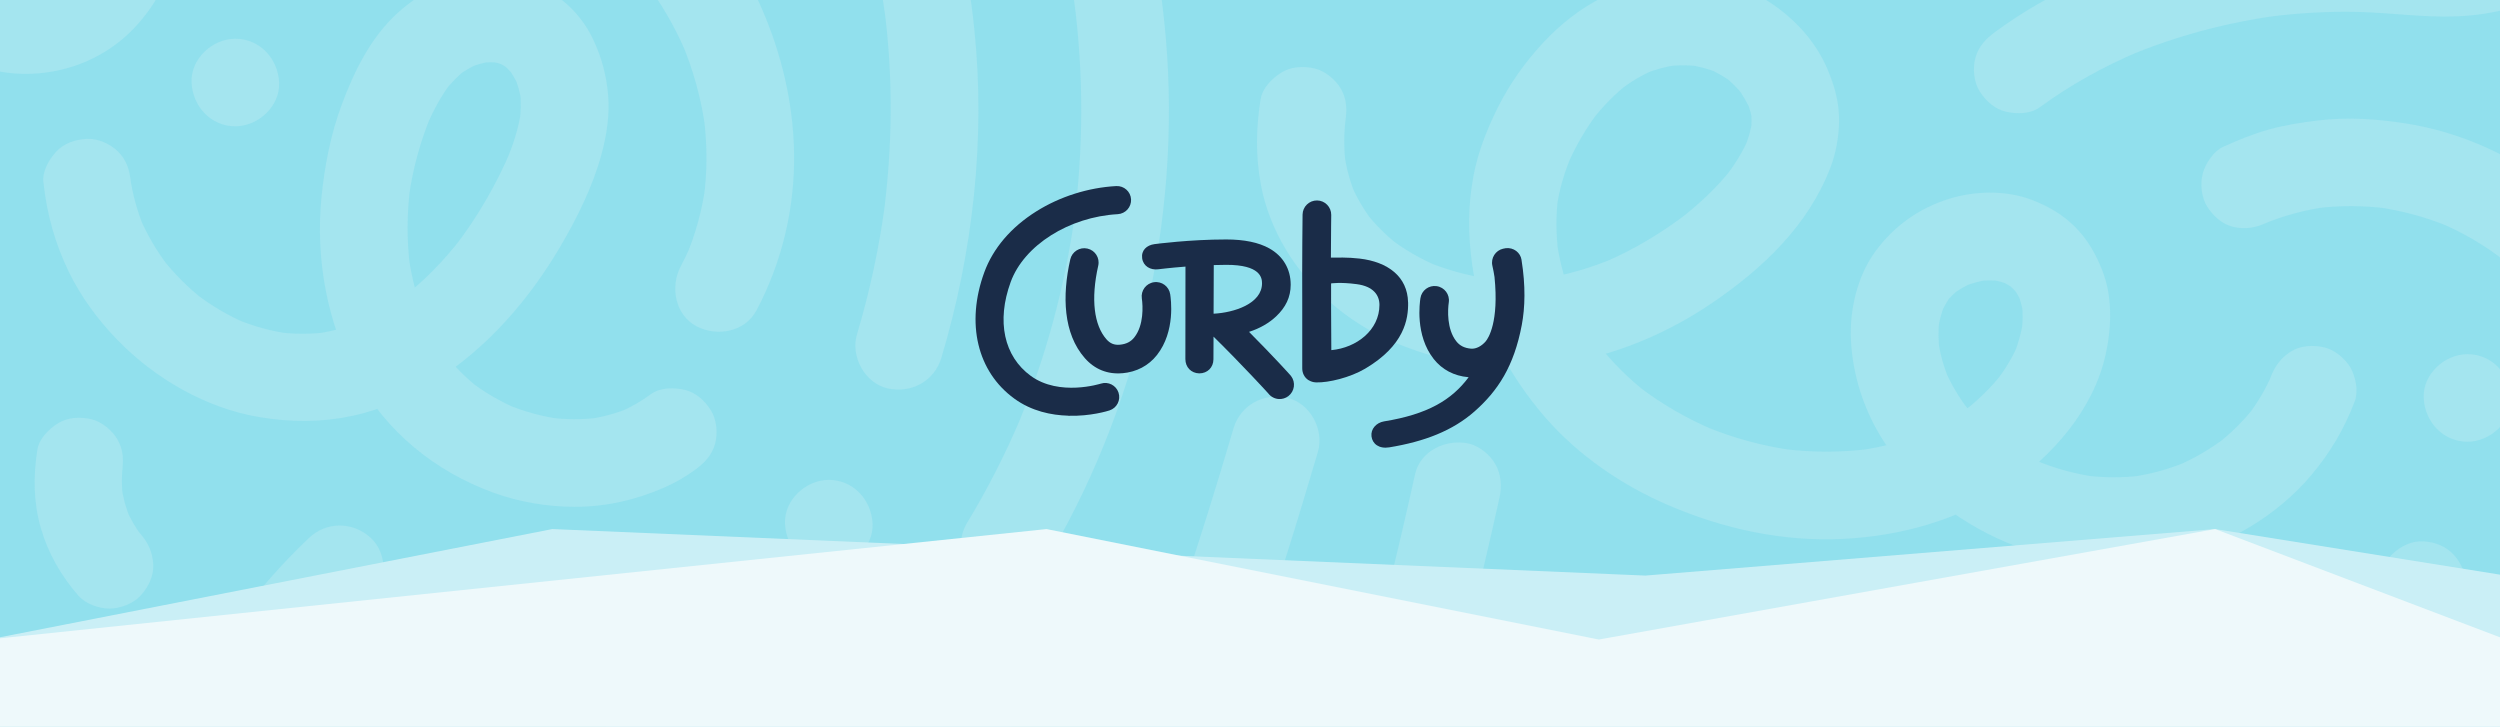 <svg width="430" height="125" viewBox="0 0 430 125" fill="none" xmlns="http://www.w3.org/2000/svg">
    <rect width="430" height="125" fill="#1E1E1E" />
    <path
        d="M-80 -78C-80 -79.105 -79.105 -80 -78 -80H4358C4359.1 -80 4360 -79.105 4360 -78V1330C4360 1331.1 4359.1 1332 4358 1332H-78C-79.105 1332 -80 1331.1 -80 1330V-78Z"
        fill="#444444" />
    <path
        d="M-78 -79H4358V-81H-78V-79ZM4359 -78V1330H4361V-78H4359ZM4358 1331H-78V1333H4358V1331ZM-79 1330V-78H-81V1330H-79ZM-78 1331C-78.552 1331 -79 1330.55 -79 1330H-81C-81 1331.66 -79.657 1333 -78 1333V1331ZM4359 1330C4359 1330.55 4358.55 1331 4358 1331V1333C4359.66 1333 4361 1331.66 4361 1330H4359ZM4358 -79C4358.55 -79 4359 -78.552 4359 -78H4361C4361 -79.657 4359.66 -81 4358 -81V-79ZM-78 -81C-79.657 -81 -81 -79.657 -81 -78H-79C-79 -78.552 -78.552 -79 -78 -79V-81Z"
        fill="white" fill-opacity="0.1" />
    <g clip-path="url(#clip0_78_326)">
        <rect width="430" height="1189" rx="30" fill="white" />
        <g clip-path="url(#clip1_78_326)">
            <rect width="430" height="125" fill="#91E0ED" />
            <path
                d="M216.819 17.048C216.029 22.1 215.94 26.836 216.892 31.881C217.62 35.748 219.154 39.578 221.18 42.94C225.316 49.813 231.801 55.363 239.132 58.584C247.217 62.134 256.109 63.869 264.951 63.03C275.569 62.022 285.693 58.093 294.496 52.106C303.177 46.201 311.041 38.778 314.849 28.779C315.784 26.329 316.268 23.612 316.321 20.997C316.39 17.697 315.547 14.716 314.256 11.733C312.257 7.119 308.772 3.325 304.623 0.539C300.43 -2.277 295.27 -3.66 290.257 -3.838C285.199 -4.016 280.285 -2.695 275.767 -0.509C271.894 1.365 268.35 4.201 265.426 7.339C262.373 10.613 259.698 14.364 257.686 18.365C255.819 22.08 254.238 26.059 253.454 30.159C252.46 35.372 252.489 40.381 253.224 45.611C254.59 55.33 259.349 64.353 265.719 71.721C271.406 78.301 278.964 83.455 286.928 86.883C296.393 90.96 306.579 93.197 316.93 92.696C326.846 92.215 336.809 89.505 345.078 83.873C352.995 78.479 360.059 70.535 362.177 60.952C363.215 56.258 363.379 51.012 361.581 46.474C360.471 43.671 359.075 41.185 356.914 39.028C354.744 36.857 352.221 35.408 349.376 34.341C344.966 32.685 339.657 32.813 335.198 34.21C330.047 35.82 325.812 38.85 322.614 43.171C319.426 47.475 318.069 53.416 318.369 58.702C318.692 64.403 320.428 69.962 323.355 74.866C328.358 83.241 336.242 89.554 345.164 93.318C354.322 97.181 364.41 98.202 374.119 95.907C383.024 93.802 391.682 88.708 397.584 81.68C400.834 77.807 403.232 73.74 405.027 69.013C405.682 67.288 405.165 64.742 404.266 63.207C403.35 61.643 401.559 60.154 399.764 59.746C397.834 59.308 395.67 59.4 393.958 60.507C392.222 61.627 391.228 63.082 390.496 65.009C390.358 65.374 390.213 65.737 390.065 66.099C390.319 65.499 390.572 64.9 390.826 64.297C389.749 66.833 388.349 69.201 386.683 71.395C387.075 70.888 387.47 70.377 387.862 69.87C385.965 72.317 383.765 74.494 381.321 76.394C381.828 76.002 382.339 75.607 382.846 75.215C380.261 77.191 377.452 78.831 374.461 80.115C375.061 79.862 375.66 79.608 376.263 79.355C373.121 80.678 369.834 81.588 366.455 82.052C367.124 81.963 367.789 81.874 368.457 81.782C365.115 82.213 361.752 82.19 358.41 81.746C359.078 81.835 359.743 81.923 360.412 82.016C356.855 81.512 353.394 80.55 350.077 79.167C350.677 79.421 351.276 79.674 351.879 79.928C348.595 78.531 345.506 76.74 342.671 74.569C343.178 74.961 343.688 75.356 344.196 75.748C341.67 73.782 339.394 71.54 337.428 69.013L338.607 70.538C336.973 68.398 335.59 66.096 334.523 63.622C334.777 64.222 335.03 64.821 335.284 65.424C334.358 63.211 333.696 60.915 333.357 58.541C333.446 59.209 333.535 59.874 333.627 60.543C333.383 58.666 333.351 56.789 333.575 54.911C333.486 55.58 333.397 56.245 333.304 56.914C333.525 55.28 333.937 53.709 334.569 52.185L333.808 53.986C334.342 52.774 334.987 51.625 335.798 50.574L334.618 52.099C335.396 51.131 336.278 50.278 337.26 49.517C336.753 49.909 336.242 50.304 335.735 50.696C336.897 49.827 338.146 49.115 339.479 48.549C338.88 48.802 338.281 49.056 337.678 49.309C339.114 48.723 340.602 48.318 342.14 48.101C341.472 48.19 340.807 48.279 340.138 48.371C341.485 48.203 342.822 48.19 344.169 48.345C343.501 48.256 342.835 48.167 342.167 48.075C343.405 48.242 344.597 48.552 345.753 49.03C345.154 48.776 344.554 48.522 343.952 48.269C344.857 48.667 345.701 49.151 346.498 49.738L344.973 48.559C345.878 49.26 346.679 50.054 347.38 50.959C346.988 50.452 346.593 49.942 346.201 49.435C346.804 50.248 347.301 51.111 347.716 52.036L346.955 50.235C347.492 51.51 347.835 52.827 348.026 54.194C347.937 53.525 347.848 52.86 347.756 52.191C347.96 53.881 347.924 55.57 347.696 57.256C347.785 56.588 347.874 55.922 347.966 55.254C347.67 57.256 347.12 59.193 346.346 61.06L347.107 59.259C346.125 61.541 344.811 63.649 343.303 65.618L344.482 64.093C342.588 66.524 340.398 68.681 337.974 70.578C338.482 70.186 338.992 69.791 339.499 69.399C336.588 71.642 333.4 73.476 330.024 74.925C330.624 74.671 331.223 74.418 331.826 74.164C327.969 75.788 323.928 76.888 319.782 77.458C320.451 77.369 321.116 77.28 321.784 77.188C316.703 77.853 311.572 77.846 306.49 77.188C307.159 77.276 307.824 77.365 308.492 77.458C303.177 76.736 297.99 75.31 293.043 73.239C293.643 73.493 294.242 73.746 294.845 74C290.201 72.027 285.805 69.511 281.803 66.438C282.31 66.83 282.821 67.225 283.328 67.617C280.114 65.121 277.229 62.249 274.729 59.035C275.121 59.542 275.516 60.052 275.908 60.56C273.53 57.461 271.541 54.095 269.997 50.505C270.25 51.104 270.504 51.704 270.757 52.306C269.312 48.878 268.294 45.298 267.777 41.61C267.866 42.278 267.955 42.944 268.047 43.612C267.622 40.381 267.589 37.127 267.998 33.893C267.909 34.562 267.82 35.227 267.728 35.896C268.152 32.741 269.065 29.678 270.293 26.744C270.04 27.343 269.786 27.942 269.532 28.545C270.962 25.186 272.799 22.024 275.026 19.129L273.847 20.654C275.688 18.296 277.769 16.152 280.13 14.315L278.605 15.494C280.479 14.064 282.498 12.852 284.672 11.934C284.072 12.187 283.473 12.441 282.87 12.694C284.744 11.927 286.684 11.407 288.693 11.136C288.024 11.225 287.359 11.314 286.691 11.407C288.571 11.179 290.452 11.173 292.329 11.407C291.66 11.318 290.995 11.229 290.326 11.136C292.141 11.39 293.9 11.858 295.592 12.559L293.791 11.799C295.276 12.441 296.669 13.241 297.964 14.213L296.439 13.034C297.733 14.035 298.886 15.181 299.897 16.465L298.718 14.94C299.752 16.297 300.595 17.766 301.264 19.337C301.01 18.738 300.756 18.138 300.503 17.535C300.941 18.609 301.247 19.706 301.418 20.852L301.148 18.849C301.303 20.078 301.297 21.296 301.155 22.525C301.244 21.856 301.333 21.191 301.425 20.523C301.198 22.195 300.733 23.803 300.098 25.364L300.859 23.562C299.831 25.996 298.438 28.235 296.837 30.337C297.229 29.829 297.624 29.319 298.016 28.812C295.349 32.25 292.164 35.181 288.729 37.839C289.236 37.447 289.747 37.052 290.254 36.66C285.805 40.068 280.983 42.963 275.823 45.16C276.422 44.906 277.021 44.653 277.624 44.399C273.484 46.135 269.17 47.393 264.721 48.015C265.389 47.926 266.055 47.837 266.723 47.745C262.623 48.285 258.477 48.259 254.376 47.709C255.045 47.798 255.71 47.887 256.379 47.979C252.621 47.452 248.949 46.477 245.448 45.012L247.25 45.773C244.342 44.531 241.592 42.96 239.082 41.033L240.607 42.212C238.466 40.543 236.536 38.639 234.873 36.492C235.265 36.999 235.66 37.51 236.052 38.017C234.574 36.074 233.342 33.972 232.387 31.726C232.64 32.326 232.894 32.925 233.148 33.528C232.183 31.206 231.537 28.782 231.195 26.292C231.284 26.961 231.372 27.626 231.465 28.295C231.109 25.509 231.149 22.706 231.511 19.92C231.422 20.588 231.333 21.254 231.241 21.922C231.28 21.629 231.326 21.333 231.372 21.04C231.699 18.968 231.712 17.114 230.612 15.233C229.696 13.669 227.905 12.181 226.11 11.772C224.18 11.334 222.016 11.426 220.304 12.533C218.762 13.527 217.139 15.141 216.842 17.035L216.819 17.048Z"
                fill="#CAEFF6" fill-opacity="0.34" />
            <path
                d="M210.651 -17.324C213.701 -6.035 226.156 0.792 237.347 -2.478C248.337 -5.689 254.594 -17.561 251.916 -28.541C250.141 -35.807 244.18 -41.899 236.902 -43.678C230.78 -45.176 223.706 -44.119 218.591 -40.302C216.474 -38.721 214.959 -37.236 213.394 -35.102C212.271 -33.567 211.51 -31.825 210.865 -30.037C209.416 -26.015 209.633 -21.408 210.648 -17.324C211.599 -13.498 216.111 -10.83 219.915 -12.062C223.88 -13.346 226.199 -17.229 225.178 -21.329C225.003 -22.031 224.865 -22.739 224.763 -23.457C224.852 -22.788 224.941 -22.123 225.033 -21.454C224.872 -22.752 224.852 -24.053 225.016 -25.35C224.928 -24.682 224.839 -24.016 224.746 -23.348C224.901 -24.454 225.181 -25.525 225.599 -26.562C225.346 -25.963 225.092 -25.363 224.839 -24.761C225.273 -25.792 225.833 -26.75 226.512 -27.636C226.12 -27.129 225.725 -26.618 225.333 -26.111C226.011 -26.971 226.782 -27.735 227.641 -28.41C227.134 -28.018 226.624 -27.623 226.116 -27.231C227.127 -28.005 228.227 -28.637 229.4 -29.134C228.8 -28.881 228.201 -28.627 227.598 -28.373C228.84 -28.881 230.128 -29.23 231.458 -29.414C230.79 -29.325 230.124 -29.236 229.456 -29.144C230.786 -29.312 232.123 -29.315 233.454 -29.144C232.785 -29.233 232.12 -29.322 231.452 -29.414C232.664 -29.24 233.836 -28.924 234.966 -28.453L233.164 -29.213C234.192 -28.769 235.15 -28.209 236.039 -27.527L234.514 -28.706C235.381 -28.021 236.151 -27.237 236.83 -26.365L235.651 -27.889C236.372 -26.928 236.961 -25.894 237.439 -24.79L236.678 -26.592C237.152 -25.452 237.472 -24.287 237.64 -23.065C237.551 -23.733 237.462 -24.398 237.37 -25.067C237.508 -23.865 237.501 -22.676 237.36 -21.477C237.449 -22.146 237.538 -22.811 237.63 -23.48C237.439 -22.08 237.073 -20.736 236.537 -19.432C236.79 -20.032 237.044 -20.631 237.297 -21.234C236.78 -20.048 236.138 -18.948 235.348 -17.924L236.527 -19.449C235.838 -18.596 235.074 -17.845 234.208 -17.173C234.715 -17.565 235.226 -17.96 235.733 -18.352C234.877 -17.723 233.974 -17.206 232.999 -16.778L234.801 -17.538C233.635 -17.061 232.44 -16.741 231.191 -16.57C231.86 -16.659 232.525 -16.748 233.194 -16.84C231.942 -16.695 230.704 -16.705 229.453 -16.863L231.455 -16.593C230.203 -16.781 229.001 -17.114 227.829 -17.598C228.428 -17.344 229.028 -17.091 229.63 -16.837C228.57 -17.305 227.585 -17.881 226.657 -18.573L228.181 -17.393C227.174 -18.177 226.278 -19.06 225.491 -20.064L226.67 -18.54C226.024 -19.402 225.484 -20.311 225.043 -21.293C225.296 -20.694 225.55 -20.094 225.804 -19.491C225.55 -20.094 225.342 -20.703 225.171 -21.332C224.144 -25.136 219.76 -27.843 215.904 -26.595C212.001 -25.334 209.541 -21.405 210.641 -17.328L210.651 -17.324Z"
                fill="#CAEFF6" fill-opacity="0.34" />
            <path
                d="M254.587 222.358C258.325 208.144 262.149 193.949 266.137 179.805C270.168 165.518 274.367 151.278 278.849 137.126C281.323 129.321 283.882 121.546 286.556 113.81C287.168 112.031 286.724 109.587 285.795 108.003C284.88 106.439 283.088 104.95 281.293 104.542C277.097 103.587 273.402 105.81 272.026 109.805C267.227 123.693 262.791 137.706 258.579 151.782C254.321 166.006 250.293 180.295 246.397 194.621C244.246 202.522 242.139 210.433 240.057 218.353C239.056 222.16 241.322 226.712 245.32 227.621C249.265 228.52 253.517 226.435 254.587 222.358Z"
                fill="#CAEFF6" fill-opacity="0.34" />
            <path
                d="M228.478 186.019C233.2 173.231 237.584 160.318 241.615 147.296C245.626 134.337 249.292 121.272 252.605 108.119C254.492 100.63 256.26 93.111 257.92 85.569C258.355 83.597 258.2 81.538 257.159 79.763C256.244 78.199 254.452 76.71 252.657 76.302C248.847 75.436 244.296 77.448 243.39 81.564C240.459 94.879 237.179 108.115 233.543 121.252C229.923 134.327 225.955 147.303 221.644 160.163C219.19 167.484 216.622 174.769 213.947 182.014C213.305 183.757 213.799 186.269 214.708 187.821C215.624 189.385 217.415 190.873 219.21 191.282C221.14 191.72 223.304 191.628 225.016 190.521C226.745 189.408 227.766 187.949 228.478 186.019Z"
                fill="#CAEFF6" fill-opacity="0.34" />
            <path
                d="M199.948 153.721C207.812 134.617 215.044 115.285 221.259 95.578C223.133 89.636 224.934 83.672 226.69 77.695C227.799 73.914 225.346 69.32 221.427 68.427C217.386 67.508 213.348 69.642 212.159 73.69C206.33 93.513 199.869 113.115 192.38 132.374C190.12 138.18 187.792 143.96 185.421 149.72C184.729 151.4 185.305 154.034 186.182 155.526C187.097 157.09 188.889 158.579 190.684 158.987C192.613 159.425 194.777 159.333 196.49 158.227C196.997 157.835 197.507 157.44 198.014 157.048C198.95 156.109 199.595 154.999 199.951 153.721H199.948Z"
                fill="#CAEFF6" fill-opacity="0.34" />
            <path
                d="M307.304 134.594C306.958 142.419 310.399 150.286 315.906 155.77C321.383 161.22 329.27 164.57 337.059 163.835C344.746 163.114 352.373 159.712 357.306 153.603C359.76 150.563 361.561 147.362 362.747 143.617C363.508 141.213 363.909 138.621 363.979 136.105C364.239 126.693 358.647 118.308 350.739 113.589C343.418 109.219 334.049 107.69 325.789 109.976C316.614 112.515 309.54 120.106 307.913 129.542C307.626 131.211 307.402 132.901 307.307 134.594C307.083 138.536 310.933 142.303 314.842 142.129C319.114 141.938 322.14 138.816 322.377 134.594C322.417 133.879 322.483 133.168 322.575 132.456C322.486 133.125 322.397 133.79 322.305 134.459C322.558 132.611 323.01 130.803 323.721 129.077C323.467 129.677 323.214 130.276 322.96 130.879C323.536 129.512 324.264 128.228 325.16 127.045L323.981 128.57C324.831 127.47 325.806 126.489 326.902 125.632L325.377 126.812C326.58 125.886 327.894 125.135 329.29 124.542C328.691 124.796 328.091 125.05 327.488 125.303C329.152 124.615 330.894 124.167 332.675 123.927C332.007 124.015 331.342 124.104 330.673 124.197C332.827 123.92 335.001 123.946 337.151 124.233C336.483 124.144 335.817 124.055 335.149 123.963C337.434 124.282 339.667 124.891 341.798 125.781C341.199 125.527 340.599 125.274 339.997 125.02C341.946 125.847 343.787 126.9 345.463 128.191C344.956 127.8 344.446 127.404 343.939 127.012C345.276 128.06 346.488 129.249 347.535 130.589L346.356 129.064C347.288 130.276 348.065 131.587 348.661 132.993C348.408 132.394 348.154 131.794 347.901 131.192C348.457 132.542 348.836 133.945 349.033 135.391C348.945 134.722 348.856 134.057 348.763 133.388C348.961 134.943 348.945 136.507 348.74 138.062C348.829 137.393 348.918 136.728 349.01 136.059C348.734 138.048 348.164 139.975 347.387 141.826C347.64 141.226 347.894 140.627 348.148 140.024C347.486 141.533 346.649 142.936 345.645 144.243L346.824 142.718C345.743 144.085 344.515 145.307 343.145 146.387C343.652 145.995 344.163 145.6 344.67 145.208C343.128 146.394 341.462 147.372 339.68 148.146L341.482 147.385C339.69 148.133 337.836 148.656 335.913 148.93C336.581 148.841 337.247 148.752 337.915 148.659C336.186 148.883 334.46 148.9 332.728 148.692C333.397 148.781 334.062 148.87 334.73 148.962C333.071 148.739 331.47 148.307 329.922 147.675C330.522 147.928 331.121 148.182 331.724 148.436C330.087 147.741 328.565 146.848 327.146 145.778C327.653 146.17 328.164 146.565 328.671 146.957C327.185 145.801 325.858 144.48 324.692 143.002C325.084 143.509 325.48 144.019 325.871 144.526C324.663 142.955 323.665 141.256 322.891 139.428C323.145 140.028 323.398 140.627 323.652 141.23C322.98 139.583 322.509 137.884 322.252 136.125C322.341 136.794 322.43 137.459 322.522 138.127C322.371 136.952 322.318 135.776 322.371 134.587C322.545 130.645 318.781 126.874 314.835 127.052C310.604 127.243 307.488 130.362 307.3 134.587L307.304 134.594Z"
                fill="#CAEFF6" fill-opacity="0.34" />
            <path
                d="M379.786 117.877C380.152 118.651 380.501 119.431 380.837 120.222C380.583 119.622 380.33 119.023 380.076 118.42C381.96 122.948 383.231 127.688 383.9 132.545C383.811 131.877 383.722 131.211 383.63 130.543C384.282 135.526 384.285 140.558 383.623 145.544L383.893 143.542C383.225 148.333 381.94 152.994 380.063 157.449C380.317 156.85 380.57 156.251 380.824 155.648C378.92 160.097 376.463 164.276 373.509 168.11L374.688 166.585C371.78 170.313 368.438 173.666 364.696 176.561C365.203 176.169 365.714 175.774 366.221 175.382C365.786 175.714 365.345 176.044 364.9 176.366C363.267 177.552 361.992 178.856 361.439 180.868C360.942 182.673 361.166 185.074 362.2 186.674C363.237 188.285 364.782 189.701 366.702 190.136C368.566 190.561 370.894 190.547 372.508 189.375C381.285 183.002 388.616 174.657 393.174 164.754C398.035 154.186 400.195 142.498 398.749 130.902C398.301 127.309 397.705 123.765 396.691 120.284C395.69 116.843 394.333 113.5 392.802 110.263C392.034 108.642 389.966 107.259 388.3 106.801C386.495 106.304 384.094 106.528 382.493 107.562C380.883 108.599 379.467 110.144 379.032 112.064C378.561 114.139 378.884 115.95 379.793 117.87L379.786 117.877Z"
                fill="#CAEFF6" fill-opacity="0.34" />
            <path
                d="M402.563 207.169C412.819 195.725 420.4 182.169 425.007 167.514C429.424 153.465 431.07 138.282 429.516 123.63C428.61 115.097 426.875 106.709 423.917 98.644C423.229 96.766 422.228 95.179 420.456 94.142C418.842 93.197 416.461 92.795 414.65 93.381C411.027 94.553 407.935 98.687 409.387 102.648C411.775 109.159 413.428 115.907 414.37 122.777C414.281 122.109 414.192 121.443 414.1 120.775C415.318 129.871 415.285 139.096 414.07 148.192C414.159 147.523 414.248 146.858 414.34 146.19C413.095 155.289 410.675 164.194 407.118 172.661C407.371 172.062 407.625 171.463 407.879 170.86C404.592 178.616 400.367 185.943 395.236 192.626C395.627 192.118 396.023 191.608 396.415 191.101C394.979 192.958 393.477 194.76 391.913 196.508C390.579 197.997 389.706 199.795 389.706 201.837C389.706 203.685 390.526 205.891 391.913 207.166C394.784 209.804 399.761 210.301 402.57 207.166L402.563 207.169Z"
                fill="#CAEFF6" fill-opacity="0.34" />
            <path
                d="M172.379 122.659C166.28 117.198 158.722 113.441 150.627 112.094C142.321 110.71 133.873 111.122 125.755 113.434C109.253 118.137 96.32 130.174 87.184 144.339C82.046 152.302 78.134 161.019 74.844 169.888C74.198 171.627 74.699 174.147 75.605 175.694C76.52 177.259 78.312 178.747 80.106 179.156C82.036 179.594 84.2 179.502 85.913 178.395C87.642 177.279 88.659 175.82 89.374 173.893C90.145 171.815 90.955 169.757 91.811 167.711C91.557 168.311 91.304 168.91 91.05 169.513C94.587 161.141 98.921 153.082 104.48 145.873C104.089 146.38 103.697 146.891 103.301 147.398C106.862 142.82 110.899 138.635 115.477 135.061C114.97 135.453 114.459 135.848 113.952 136.24C117.604 133.418 121.533 131.037 125.785 129.235C125.186 129.489 124.586 129.743 123.984 129.996C128.136 128.267 132.484 127.078 136.94 126.469C136.271 126.558 135.606 126.647 134.937 126.739C139.041 126.202 143.187 126.163 147.294 126.7L145.291 126.429C148.726 126.9 152.086 127.776 155.293 129.104C154.694 128.85 154.095 128.596 153.492 128.343C156.321 129.542 158.972 131.073 161.406 132.95L159.881 131.771C160.513 132.269 161.126 132.782 161.722 133.319C163.214 134.653 165.009 135.526 167.05 135.526C168.898 135.526 171.105 134.706 172.379 133.319C175.014 130.447 175.514 125.471 172.379 122.662V122.659Z"
                fill="#CAEFF6" fill-opacity="0.34" />
            <path
                d="M179.292 97.632C187.495 84.113 193.532 69.145 197.069 53.732C200.603 38.339 201.881 22.324 200.527 6.582C199.743 -2.531 198.222 -11.601 195.811 -20.427C194.774 -24.227 190.41 -26.941 186.544 -25.69C182.651 -24.432 180.168 -20.496 181.281 -16.422C182.914 -10.441 184.143 -4.359 184.979 1.787C184.89 1.118 184.801 0.453 184.709 -0.216C186.425 12.665 186.385 25.736 184.656 38.613C184.745 37.944 184.834 37.279 184.927 36.61C183.181 49.365 179.789 61.867 174.783 73.73L175.544 71.928C172.889 78.172 169.804 84.222 166.28 90.025C164.231 93.397 165.427 98.456 168.983 100.333C172.646 102.266 177.108 101.232 179.292 97.629V97.632Z"
                fill="#CAEFF6" fill-opacity="0.34" />
            <path
                d="M161.919 61.534C167.353 43.385 169.54 23.891 167.584 5.021C166.998 -0.641 166.125 -6.282 164.827 -11.825C163.928 -15.665 159.327 -18.306 155.56 -17.087C151.552 -15.79 149.332 -11.933 150.297 -7.82C151.153 -4.158 151.828 -0.463 152.339 3.265C152.25 2.597 152.161 1.931 152.069 1.263C153.666 13.244 153.518 25.406 151.914 37.374C152.003 36.706 152.092 36.041 152.184 35.372C151.16 42.871 149.563 50.278 147.392 57.529C146.263 61.304 148.749 65.908 152.655 66.797C156.712 67.722 160.714 65.578 161.923 61.534H161.919Z"
                fill="#CAEFF6" fill-opacity="0.34" />
            <path
                d="M142.551 97.606C146.493 97.606 150.267 94.142 150.086 90.071C149.902 85.987 146.777 82.536 142.551 82.536C138.609 82.536 134.835 86.001 135.016 90.071C135.2 94.155 138.326 97.606 142.551 97.606Z"
                fill="#CAEFF6" fill-opacity="0.34" />
            <path
                d="M40.478 21.728C44.42 21.728 48.194 18.263 48.013 14.193C47.829 10.109 44.703 6.658 40.478 6.658C36.536 6.658 32.762 10.122 32.943 14.193C33.127 18.277 36.253 21.728 40.478 21.728Z"
                fill="#CAEFF6" fill-opacity="0.34" />
            <path
                d="M130.099 53.423C134.522 45.091 136.745 35.708 136.584 26.273C136.419 16.778 134.002 7.547 129.905 -0.986C121.484 -18.51 104.721 -31.512 85.376 -34.338C82.073 -34.819 78.773 -35.171 75.433 -35.164C72.097 -35.158 68.794 -34.792 65.494 -34.302C59.365 -33.389 53.47 -31.344 47.937 -28.568C44.407 -26.796 43.126 -21.53 45.233 -18.26C47.559 -14.65 51.767 -13.659 55.541 -15.556C56.553 -16.063 57.577 -16.537 58.614 -16.982C58.015 -16.728 57.415 -16.475 56.813 -16.221C61.091 -18.016 65.573 -19.225 70.167 -19.864C69.499 -19.775 68.833 -19.686 68.165 -19.594C73.105 -20.252 78.094 -20.246 83.034 -19.584C82.366 -19.673 81.7 -19.762 81.032 -19.854C85.626 -19.208 90.108 -18.003 94.393 -16.221C93.794 -16.475 93.194 -16.728 92.591 -16.982C96.576 -15.296 100.321 -13.126 103.753 -10.491C103.245 -10.883 102.735 -11.278 102.228 -11.67C105.781 -8.91 108.953 -5.702 111.716 -2.155L110.537 -3.68C113.583 0.272 116.096 4.596 118.049 9.187C117.795 8.587 117.542 7.988 117.288 7.385C119.251 12.065 120.611 16.969 121.303 21.995C121.214 21.326 121.125 20.661 121.033 19.992C121.645 24.616 121.682 29.293 121.072 33.916C121.161 33.248 121.25 32.583 121.342 31.914C120.769 36.08 119.676 40.151 118.042 44.027L118.803 42.226C118.279 43.444 117.71 44.636 117.087 45.809C115.24 49.29 116.093 54.164 119.791 56.117C123.279 57.961 128.127 57.131 130.099 53.413V53.423Z"
                fill="#CAEFF6" fill-opacity="0.34" />
            <path
                d="M86.077 101.463C82.003 104.601 78.084 107.885 74.468 111.554C70.859 115.213 67.592 119.165 64.506 123.275C58.7 131.007 54.168 139.524 50.641 148.515C47.614 156.228 45.52 164.346 44.341 172.546C43.656 177.325 43.142 182.113 43.089 186.945C43.037 191.694 43.455 196.4 44.176 201.093C45.747 211.299 49.913 220.859 56.556 228.777C57.732 230.18 60.123 230.983 61.885 230.983C63.646 230.983 65.939 230.163 67.213 228.777C68.53 227.341 69.508 225.457 69.42 223.448C69.327 221.353 68.56 219.723 67.213 218.119C66.825 217.658 66.446 217.187 66.077 216.713L67.256 218.238C64.954 215.231 63.077 211.948 61.595 208.463C61.848 209.063 62.102 209.662 62.355 210.265C60.409 205.615 59.191 200.714 58.519 195.725L58.789 197.727C57.827 190.337 58.041 182.844 59.019 175.471L58.749 177.473C60.014 168.173 62.438 158.997 66.064 150.336C65.81 150.935 65.556 151.535 65.303 152.137C68.672 144.168 73.062 136.665 78.338 129.809L77.159 131.333C82.32 124.671 88.287 118.671 94.946 113.503L93.421 114.682L93.688 114.478C95.315 113.223 96.583 112.044 97.15 109.976C97.647 108.171 97.423 105.771 96.389 104.17C95.351 102.56 93.807 101.143 91.887 100.709C90.056 100.29 87.642 100.264 86.081 101.469L86.077 101.463Z"
                fill="#CAEFF6" fill-opacity="0.34" />
            <path
                d="M389.966 38.28C390.312 38.122 390.658 37.971 391.004 37.819C390.404 38.073 389.805 38.326 389.202 38.58C392.762 37.078 396.497 36.084 400.327 35.566C399.659 35.655 398.993 35.744 398.325 35.837C402.438 35.31 406.594 35.336 410.705 35.873C410.036 35.784 409.371 35.695 408.702 35.603C413.109 36.205 417.407 37.381 421.507 39.1C420.907 38.847 420.308 38.593 419.705 38.34C423.525 39.966 427.125 42.048 430.418 44.58L428.894 43.401C431.864 45.713 434.538 48.364 436.84 51.342L435.661 49.817C438.023 52.913 439.916 56.318 441.445 59.894C441.191 59.295 440.937 58.696 440.684 58.093C443.081 63.82 444.481 69.88 445.321 76.019C445.232 75.35 445.143 74.685 445.051 74.016C447.02 88.78 445.69 103.742 447.531 118.512C448.552 126.68 450.297 134.488 453.752 141.994C456.485 147.928 460.44 153.534 465.239 157.976C470.87 163.186 477.948 167.267 485.631 168.331C487.729 168.62 489.527 168.69 491.437 167.57C493.002 166.654 494.49 164.863 494.899 163.068C495.337 161.138 495.244 158.974 494.138 157.262C493.156 155.737 491.52 154.061 489.636 153.8C487.149 153.455 484.739 152.793 482.42 151.834C483.02 152.088 483.619 152.342 484.222 152.595C481.646 151.502 479.249 150.076 477.022 148.386L478.547 149.565C475.807 147.448 473.387 144.974 471.252 142.247L472.431 143.772C469.846 140.416 467.729 136.738 466.079 132.842C466.332 133.441 466.586 134.04 466.839 134.643C464.534 129.107 463.227 123.212 462.43 117.284L462.7 119.286C461.284 108.455 461.629 97.521 461.168 86.63C460.717 76.009 459.594 65.025 455.619 55.076C454.453 52.158 453.182 49.28 451.595 46.563C450.287 44.327 448.752 42.272 447.149 40.243C444.339 36.69 440.97 33.758 437.348 31.058C430.544 25.993 422.195 22.551 413.823 21.234C408.755 20.437 403.703 20.104 398.598 20.73C395.782 21.076 392.99 21.507 390.253 22.271C387.536 23.032 384.918 24.099 382.356 25.265C380.739 26.003 379.345 28.124 378.894 29.767C378.397 31.572 378.621 33.972 379.655 35.573C380.692 37.184 382.237 38.6 384.157 39.034C386.245 39.509 388.023 39.16 389.963 38.274L389.966 38.28Z"
                fill="#CAEFF6" fill-opacity="0.34" />
            <path
                d="M424.408 75.982C428.35 75.982 432.124 72.518 431.943 68.447C431.759 64.363 428.633 60.912 424.408 60.912C420.466 60.912 416.692 64.376 416.873 68.447C417.057 72.531 420.183 75.982 424.408 75.982Z"
                fill="#CAEFF6" fill-opacity="0.34" />
            <path
                d="M53.14 92.531C35.831 108.896 25.078 130.714 17.737 153.083C15.817 158.931 14.299 164.919 11.901 170.603C12.155 170.004 12.409 169.404 12.662 168.802C11.21 172.197 9.468 175.461 7.225 178.405L8.404 176.88C6.882 178.833 5.16 180.598 3.2 182.117L4.725 180.938C2.963 182.268 1.06 183.355 -0.972 184.221C-0.373 183.967 0.226 183.714 0.829 183.46C-1.522 184.428 -3.969 185.071 -6.485 185.433C-5.817 185.344 -5.152 185.255 -4.483 185.163C-7.582 185.578 -10.704 185.558 -13.803 185.15C-13.135 185.239 -12.469 185.328 -11.801 185.42C-15.186 184.942 -18.457 183.987 -21.612 182.666C-21.012 182.92 -20.413 183.174 -19.81 183.427C-23.983 181.642 -27.849 179.255 -31.445 176.492L-29.921 177.671C-32.41 175.737 -34.759 173.636 -36.998 171.42C-39.801 168.64 -44.892 168.413 -47.655 171.42C-50.408 174.417 -50.646 179.11 -47.655 182.077C-41.925 187.761 -35.335 192.985 -27.895 196.235C-23.983 197.948 -20.051 199.344 -15.809 199.953C-10.941 200.651 -6.357 200.645 -1.499 199.815C6.54 198.442 14.032 193.946 19.058 187.537C21.623 184.264 23.747 180.829 25.414 177.015C27.07 173.231 28.483 169.378 29.682 165.426C32.136 157.337 34.773 149.331 38.05 141.536C37.797 142.135 37.543 142.735 37.29 143.338C41.762 132.759 47.282 122.606 54.293 113.487L53.114 115.012C56.371 110.806 59.925 106.844 63.791 103.189C66.663 100.475 66.732 95.232 63.791 92.531C60.715 89.706 56.197 89.636 53.134 92.531H53.14Z"
                fill="#CAEFF6" fill-opacity="0.34" />
            <path
                d="M6.422 77.359C5.714 81.9 5.733 86.363 7.021 90.825C8.286 95.199 10.518 99.059 13.499 102.474C14.717 103.87 17.026 104.68 18.828 104.68C20.629 104.68 22.882 103.86 24.156 102.474C25.474 101.038 26.452 99.154 26.363 97.145C26.27 95.07 25.526 93.387 24.156 91.817C23.843 91.458 23.54 91.092 23.247 90.716L24.426 92.241C23.329 90.796 22.427 89.234 21.703 87.571C21.956 88.171 22.21 88.77 22.463 89.373C21.689 87.522 21.159 85.599 20.879 83.613C20.968 84.281 21.057 84.947 21.149 85.615C20.906 83.722 20.899 81.821 21.14 79.928C21.051 80.596 20.962 81.261 20.869 81.93C20.896 81.742 20.922 81.555 20.952 81.367C21.274 79.295 21.291 77.441 20.191 75.561C19.276 73.996 17.484 72.508 15.689 72.099C13.759 71.661 11.595 71.754 9.883 72.86C8.342 73.855 6.715 75.468 6.422 77.362V77.359Z"
                fill="#CAEFF6" fill-opacity="0.34" />
            <path
                d="M7.475 31.404C8.068 36.864 9.445 41.83 11.849 46.783C13.917 51.042 16.825 54.984 20.108 58.383C26.596 65.098 35.449 70.232 44.716 71.763C50.097 72.653 55.288 72.666 60.643 71.523C65.629 70.459 70.529 68.249 74.827 65.529C83.825 59.835 90.987 51.575 96.352 42.446C99.273 37.477 101.964 32.079 103.469 26.503C104.339 23.289 104.885 19.782 104.605 16.445C104.309 12.944 103.509 9.928 102.014 6.756C100.821 4.227 98.977 1.836 96.777 0.107C95.536 -0.871 94.347 -1.777 92.907 -2.432C90.579 -3.486 88.597 -4.003 86.064 -4.28C79.57 -4.984 73.049 -2.047 68.343 2.264C63.752 6.473 60.936 12.21 58.795 17.954C56.892 23.058 55.851 28.39 55.304 33.804C54.234 44.425 56.223 55.534 61.354 64.93C66.459 74.276 74.768 81.014 84.687 84.68C89.163 86.333 94.073 87.17 98.839 87.176C104.214 87.183 109.335 86.004 114.232 83.867C116.116 83.043 117.887 82.035 119.541 80.817C121.174 79.615 122.445 78.34 123.002 76.315C123.499 74.51 123.275 72.109 122.241 70.509C121.204 68.898 119.659 67.482 117.739 67.047C115.885 66.626 113.534 66.626 111.933 67.808C110.28 69.027 108.508 70.041 106.624 70.858C107.224 70.604 107.823 70.351 108.426 70.097C106.045 71.102 103.552 71.76 100.993 72.113C101.661 72.024 102.326 71.935 102.995 71.843C100.123 72.208 97.235 72.178 94.367 71.803C95.035 71.892 95.7 71.981 96.369 72.073C93.178 71.628 90.075 70.769 87.101 69.524C87.701 69.778 88.3 70.031 88.903 70.285C86.018 69.05 83.304 67.472 80.818 65.552L82.343 66.731C80.159 65.015 78.203 63.062 76.494 60.876L77.673 62.401C75.601 59.697 73.905 56.749 72.575 53.614C72.828 54.213 73.082 54.813 73.335 55.415C71.824 51.773 70.826 47.959 70.282 44.057C70.371 44.725 70.46 45.391 70.552 46.059C69.93 41.346 69.969 36.587 70.599 31.878C70.51 32.547 70.421 33.212 70.328 33.88C71.007 29.026 72.294 24.28 74.198 19.762L73.437 21.563C74.564 18.938 75.914 16.426 77.653 14.15C77.261 14.657 76.866 15.168 76.474 15.675C77.594 14.252 78.845 12.964 80.274 11.848C79.767 12.24 79.257 12.635 78.749 13.027C79.876 12.181 81.078 11.482 82.369 10.919L80.567 11.68C81.865 11.143 83.195 10.764 84.585 10.56C83.917 10.649 83.251 10.738 82.583 10.83C83.742 10.685 84.891 10.669 86.054 10.804C85.386 10.715 84.72 10.626 84.052 10.534C85.106 10.682 86.11 10.949 87.091 11.351C86.492 11.097 85.893 10.843 85.29 10.59C86.123 10.959 86.9 11.41 87.635 11.95C87.128 11.558 86.617 11.163 86.11 10.771C86.983 11.446 87.747 12.21 88.435 13.07C88.043 12.562 87.648 12.052 87.256 11.545C88.06 12.592 88.709 13.722 89.239 14.93L88.478 13.129C89.071 14.552 89.469 16.02 89.69 17.549C89.601 16.88 89.512 16.215 89.42 15.546C89.66 17.42 89.601 19.291 89.351 21.158C89.44 20.49 89.529 19.824 89.621 19.156C89.183 22.07 88.277 24.863 87.147 27.577C87.401 26.977 87.655 26.378 87.908 25.775C85.376 31.746 82.079 37.427 78.114 42.562C78.506 42.054 78.901 41.544 79.293 41.037C76.359 44.798 73.039 48.239 69.275 51.177L70.799 49.998C67.806 52.3 64.572 54.246 61.1 55.735C61.7 55.481 62.299 55.228 62.902 54.974C60.165 56.123 57.34 56.967 54.399 57.388C55.067 57.299 55.732 57.21 56.401 57.118C53.539 57.5 50.661 57.497 47.802 57.131C48.471 57.22 49.136 57.309 49.804 57.401C46.59 56.963 43.468 56.084 40.478 54.823C41.077 55.076 41.676 55.33 42.279 55.583C39.187 54.253 36.292 52.537 33.621 50.489L35.146 51.668C32.402 49.533 29.939 47.077 27.808 44.33L28.987 45.855C26.991 43.246 25.322 40.417 24.034 37.398C24.288 37.997 24.541 38.596 24.795 39.199C23.599 36.331 22.773 33.34 22.358 30.258C22.447 30.926 22.536 31.591 22.628 32.26C22.592 31.977 22.559 31.697 22.529 31.413C22.305 29.358 21.837 27.6 20.323 26.085C19.015 24.777 16.871 23.793 14.994 23.878C13.044 23.967 11.025 24.606 9.665 26.085C8.397 27.465 7.248 29.464 7.459 31.413L7.475 31.404Z"
                fill="#CAEFF6" fill-opacity="0.34" />
            <path
                d="M-14.531 5.11C-9.09 9.915 -2.026 12.968 5.328 12.698C12.037 12.451 18.412 9.734 23.059 4.853C31.306 -3.812 34.247 -17.841 27.476 -28.245C24.745 -32.441 20.994 -36.297 16.37 -38.375C12.092 -40.299 7.446 -41.402 2.73 -40.868C-1.937 -40.342 -6.39 -39.054 -10.404 -36.531C-14.244 -34.117 -17.564 -30.903 -19.935 -27.023C-25.109 -18.556 -24.407 -7.606 -18.605 0.381C-17.373 2.077 -16.075 3.7 -14.527 5.113C-11.616 7.771 -6.709 8.205 -3.87 5.113C-1.213 2.218 -0.761 -2.705 -3.87 -5.544C-4.763 -6.358 -5.58 -7.23 -6.334 -8.176L-5.155 -6.651C-6.321 -8.166 -7.299 -9.806 -8.053 -11.564C-7.799 -10.965 -7.546 -10.366 -7.292 -9.763C-7.905 -11.238 -8.336 -12.767 -8.557 -14.347C-8.468 -13.679 -8.379 -13.014 -8.287 -12.345C-8.461 -13.741 -8.465 -15.141 -8.29 -16.541C-8.379 -15.872 -8.468 -15.207 -8.56 -14.538C-8.359 -16.017 -7.964 -17.446 -7.391 -18.823C-7.644 -18.224 -7.898 -17.624 -8.152 -17.021C-7.516 -18.51 -6.689 -19.893 -5.705 -21.178L-6.884 -19.653C-5.79 -21.049 -4.532 -22.294 -3.139 -23.391L-4.664 -22.212C-3.083 -23.434 -1.361 -24.441 0.477 -25.225L-1.325 -24.464C0.464 -25.212 2.324 -25.732 4.241 -26.006C3.573 -25.917 2.907 -25.828 2.239 -25.736C4.027 -25.973 5.825 -25.986 7.614 -25.749C6.945 -25.838 6.28 -25.927 5.611 -26.019C7.156 -25.798 8.654 -25.396 10.097 -24.807C9.497 -25.061 8.898 -25.314 8.295 -25.568C9.804 -24.932 11.203 -24.105 12.498 -23.108C11.99 -23.499 11.48 -23.895 10.973 -24.287C12.313 -23.226 13.502 -22.004 14.553 -20.657C14.161 -21.165 13.765 -21.675 13.374 -22.182C14.368 -20.878 15.254 -19.495 15.919 -17.993C15.666 -18.592 15.412 -19.192 15.159 -19.794C15.735 -18.428 16.117 -17.005 16.321 -15.536C16.232 -16.205 16.143 -16.87 16.051 -17.538C16.259 -15.882 16.235 -14.222 16.021 -12.566C16.11 -13.234 16.199 -13.899 16.291 -14.568C16.025 -12.71 15.524 -10.912 14.809 -9.177C15.063 -9.776 15.317 -10.376 15.57 -10.978C14.8 -9.16 13.812 -7.461 12.613 -5.893C13.005 -6.4 13.4 -6.911 13.792 -7.418C12.754 -6.097 11.582 -4.902 10.265 -3.861L11.79 -5.04C10.617 -4.138 9.362 -3.38 8.005 -2.781L9.807 -3.542C8.348 -2.926 6.833 -2.518 5.269 -2.28C5.937 -2.369 6.602 -2.458 7.271 -2.551C5.549 -2.323 3.829 -2.32 2.107 -2.531L4.109 -2.261C2.285 -2.514 0.523 -2.995 -1.18 -3.69C-0.58 -3.436 0.019 -3.183 0.622 -2.929C-1.078 -3.654 -2.665 -4.573 -4.14 -5.686C-3.633 -5.294 -3.123 -4.899 -2.616 -4.507C-3.044 -4.839 -3.462 -5.185 -3.867 -5.547C-5.372 -6.878 -7.137 -7.754 -9.196 -7.754C-11.043 -7.754 -13.25 -6.934 -14.524 -5.547C-17.146 -2.692 -17.679 2.32 -14.524 5.11H-14.531Z"
                fill="#CAEFF6" fill-opacity="0.34" />
            <path
                d="M350.831 18.461C356.144 14.565 361.93 11.38 367.996 8.818C367.397 9.072 366.798 9.325 366.195 9.579C374.418 6.141 383.086 3.852 391.916 2.66C391.247 2.748 390.582 2.837 389.913 2.93C395.104 2.245 400.34 1.932 405.573 2.054C411.218 2.185 416.843 3.042 422.494 2.818C428.87 2.567 435.286 1.01 440.496 -2.821C445.33 -6.374 449.269 -10.948 452.059 -16.274C455.385 -22.617 457.305 -29.51 459.09 -36.406C460.078 -40.216 457.835 -44.761 453.827 -45.673C449.895 -46.569 445.614 -44.494 444.56 -40.411C443.275 -35.444 441.968 -30.471 439.995 -25.726C440.249 -26.325 440.502 -26.924 440.756 -27.527C439.402 -24.336 437.756 -21.303 435.641 -18.549L436.82 -20.074C435.296 -18.128 433.576 -16.363 431.617 -14.848C432.124 -15.24 432.635 -15.632 433.142 -16.027C431.604 -14.867 429.96 -13.896 428.192 -13.139C428.791 -13.392 429.391 -13.646 429.993 -13.899C427.948 -13.059 425.817 -12.539 423.627 -12.243C424.296 -12.332 424.961 -12.421 425.63 -12.513C419.82 -11.798 413.994 -12.625 408.185 -12.925C402.892 -13.198 397.577 -13.017 392.314 -12.437C380.554 -11.143 369.304 -8.205 358.495 -3.374C353.117 -0.97 347.979 1.961 343.227 5.446C341.594 6.645 340.322 7.926 339.766 9.948C339.269 11.752 339.493 14.153 340.527 15.754C341.564 17.364 343.109 18.78 345.029 19.215C346.886 19.64 349.228 19.633 350.835 18.454L350.831 18.461Z"
                fill="#CAEFF6" fill-opacity="0.34" />
            <path
                d="M193.04 64.19C190.511 64.421 188.277 63.522 186.583 61.59C182.886 57.376 182.664 50.904 184.087 44.614C184.389 43.286 185.709 42.452 187.037 42.754C188.365 43.056 189.199 44.368 188.897 45.696C187.585 51.508 188.19 55.937 190.297 58.346C190.941 59.086 191.656 59.372 192.595 59.292C193.708 59.189 194.503 58.791 195.107 58.02C196.753 55.929 196.586 52.637 196.395 51.333C196.197 49.989 197.127 48.733 198.479 48.542C199.83 48.343 201.079 49.274 201.277 50.626C201.381 51.349 202.224 56.971 198.987 61.074C197.548 62.902 195.489 63.984 193.048 64.198L193.04 64.19Z"
                fill="#1A2C48" />
            <path
                d="M261.707 44.694C261.508 43.43 260.324 42.523 258.972 42.69C258.837 42.706 258.71 42.738 258.582 42.77C258.574 42.77 258.566 42.77 258.551 42.77C257.223 43.072 256.388 44.384 256.69 45.712C256.841 46.364 256.96 47.008 257.056 47.644C257.835 55.365 256.006 58.179 255.521 58.736C254.877 59.475 253.939 60.056 252.993 59.968C251.879 59.865 251.084 59.468 250.48 58.696C248.834 56.605 249.001 53.313 249.192 52.009C249.391 50.665 248.46 49.409 247.109 49.218C245.757 49.019 244.509 49.95 244.31 51.301C244.206 52.025 243.364 57.647 246.6 61.749C248.039 63.578 250.098 64.66 252.539 64.874C252.563 64.874 252.587 64.874 252.611 64.874C249.677 68.826 245.51 71.267 238.06 72.476C236.716 72.698 235.738 73.796 235.897 75.06C236.056 76.332 237.177 77.239 238.967 76.944C244.986 75.95 249.836 74.106 253.637 70.75C257.62 67.228 260.403 63.022 261.747 55.897C262.311 52.9 262.423 49.178 261.699 44.686L261.707 44.694Z"
                fill="#1A2C48" />
            <path
                d="M222.062 64.675C221.919 64.484 218.985 61.256 214.834 57.082C216.703 56.478 218.285 55.563 219.494 54.418C221.132 52.868 221.998 51.126 221.998 48.971C221.998 46.276 220.694 44.058 218.333 42.73C216.504 41.704 214.015 41.187 210.922 41.187C204.641 41.187 198.812 41.959 198.566 41.99C197.214 42.173 196.268 43.072 196.451 44.423C196.634 45.775 197.874 46.499 199.226 46.316C199.258 46.316 201.158 46.069 203.901 45.855L203.885 61.765C203.885 63.157 204.879 64.19 206.271 64.222C207.678 64.222 208.704 63.204 208.712 61.797L208.728 57.901C213.737 62.831 218.102 67.609 218.142 67.665C218.603 68.269 219.287 68.603 219.987 68.635C220.543 68.659 221.116 68.5 221.593 68.134C222.674 67.307 222.889 65.765 222.062 64.683V64.675ZM210.922 45.553C216.798 45.537 217.069 47.787 217.069 48.725C217.069 52.239 212.25 53.782 208.736 53.957L208.767 45.592C209.475 45.568 210.199 45.56 210.922 45.553Z"
                fill="#1A2C48" />
            <path
                d="M242.187 52.001C242.099 47.564 238.704 45.052 233.878 44.479C231.731 44.225 229.926 44.312 228.916 44.312C228.932 39.82 228.972 37.045 228.972 36.973C228.988 35.614 227.898 34.492 226.539 34.477C225.179 34.461 224.058 35.55 224.042 36.91C224.042 37.005 223.946 44.105 223.986 52.86V63.308C223.97 64.183 224.368 64.914 225.004 65.351C225.044 65.391 225.6 65.685 225.982 65.733C226.101 65.749 226.229 65.765 226.364 65.773C226.395 65.773 226.419 65.773 226.451 65.773C228.495 65.828 232.192 64.954 234.792 63.419C241.543 59.436 242.25 54.911 242.195 52.017L242.187 52.001ZM228.988 60.223C228.932 56.255 228.948 48.749 228.948 48.749C228.948 48.749 230.53 48.495 233.369 48.876C236.231 49.258 237.265 50.785 237.265 52.438C237.265 56.756 233.361 59.817 228.996 60.223H228.988Z"
                fill="#1A2C48" />
            <path
                d="M183.745 71.498C180.827 71.418 177.439 70.726 174.466 68.564C168.081 63.928 166.101 55.603 169.297 46.841C170.8 42.722 173.885 39.096 178.227 36.369C182.282 33.816 187.172 32.266 191.99 32.004C193.326 31.932 194.471 32.95 194.543 34.286C194.614 35.621 193.589 36.758 192.253 36.838C183.88 37.299 176.135 42.197 173.838 48.502C171.373 55.253 172.669 61.288 177.304 64.659C182.226 68.238 189.263 66.003 189.335 65.987C190.607 65.574 191.974 66.266 192.388 67.538C192.801 68.81 192.11 70.178 190.837 70.591C190.623 70.663 187.585 71.625 183.745 71.513V71.498Z"
                fill="#1A2C48" />
            <path d="M283 99L95 91L-2 110V125H431V99L381 91L283 99Z" fill="#CAEFF6" />
            <path d="M275 110L180 91L-2 110V125H431V110L381 91L275 110Z" fill="#EEF9FB" />
        </g>
    </g>
    <defs>
        <clipPath id="clip0_78_326">
            <rect width="430" height="1189" fill="white" />
        </clipPath>
        <clipPath id="clip1_78_326">
            <rect width="430" height="125" fill="white" />
        </clipPath>
    </defs>
</svg>